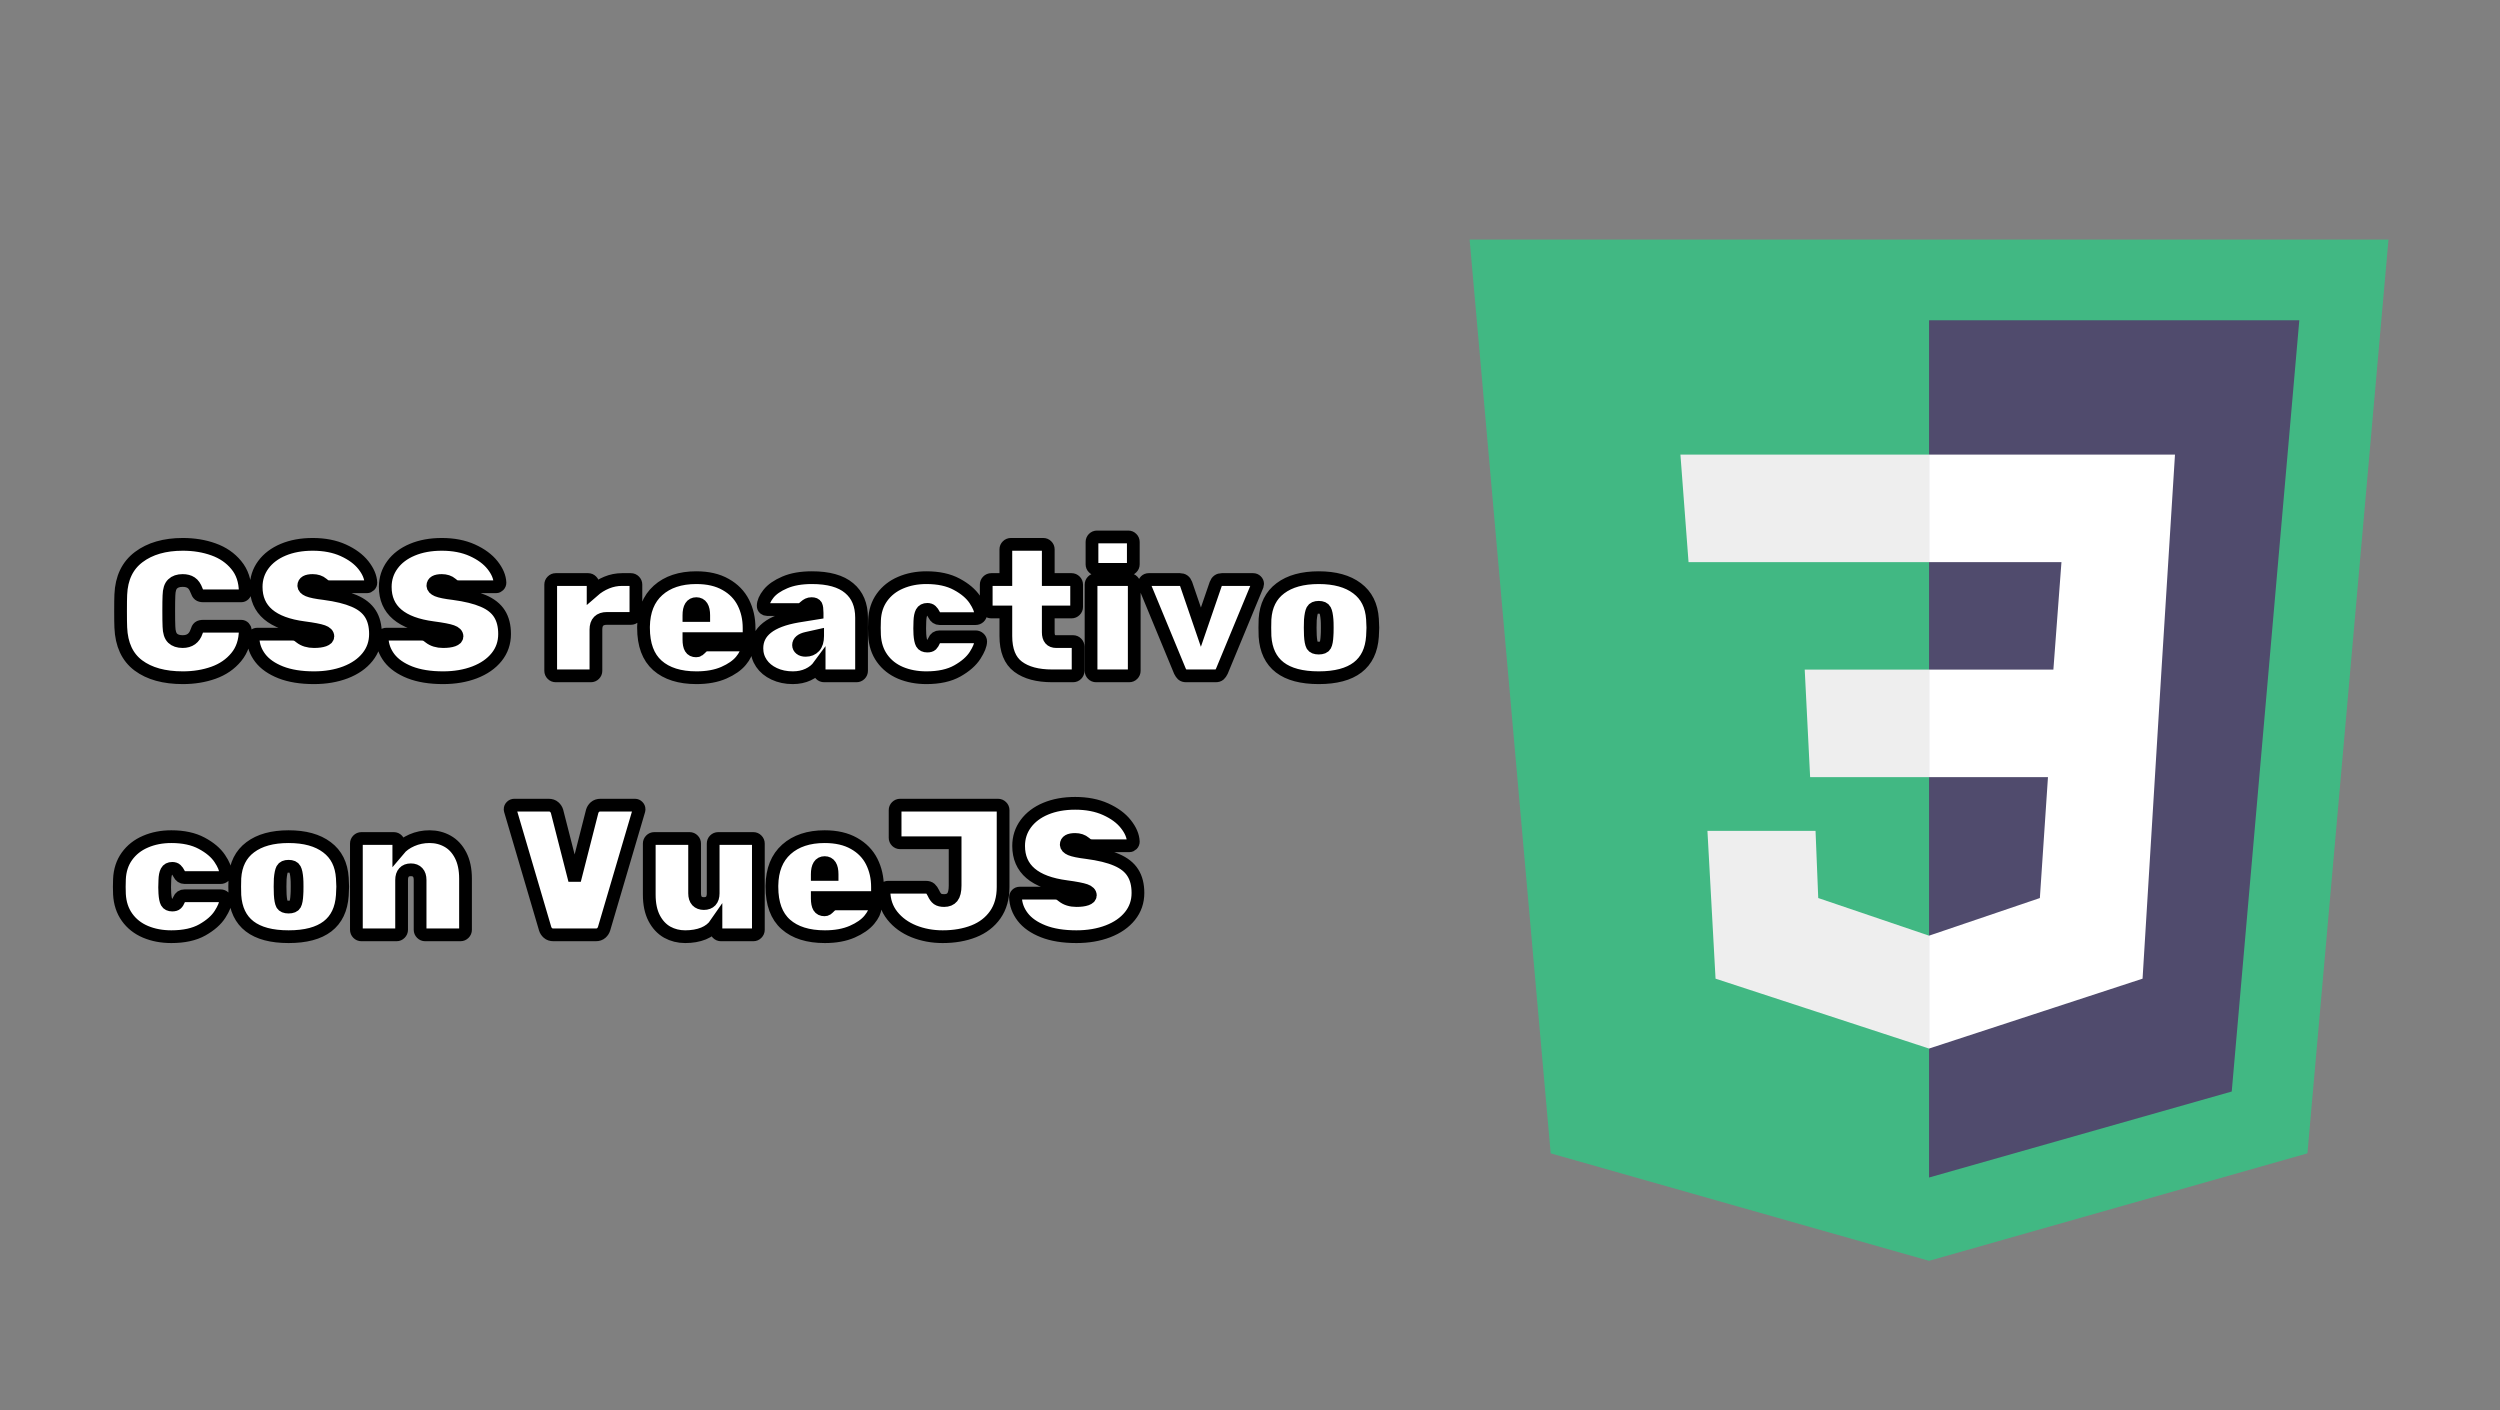 <svg xmlns="http://www.w3.org/2000/svg" xmlns:xlink="http://www.w3.org/1999/xlink" width="390" zoomAndPan="magnify" viewBox="0 0 292.5 165" height="220" preserveAspectRatio="xMidYMid meet" version="1.0"><rect x="0" y="0" width="292.5" height="165" fill="#808080" stroke="none"/><defs><g/><clipPath id="04bf94326c"><path d="M 171.934 28.035 L 279.465 28.035 L 279.465 147.516 L 171.934 147.516 Z M 171.934 28.035 " clip-rule="nonzero"/></clipPath></defs><g fill="#ffffff" fill-opacity="1"><g transform="translate(13.327, 79.084)"><g><path d="M 8.062 0.219 C 5.883 0.219 4.148 -0.258 2.859 -1.219 C 1.578 -2.188 0.891 -3.664 0.797 -5.656 C 0.785 -6.051 0.781 -6.688 0.781 -7.562 C 0.781 -8.457 0.785 -9.109 0.797 -9.516 C 0.891 -11.453 1.594 -12.914 2.906 -13.906 C 4.219 -14.895 5.938 -15.391 8.062 -15.391 C 9.363 -15.391 10.562 -15.195 11.656 -14.812 C 12.75 -14.426 13.641 -13.816 14.328 -12.984 C 15.016 -12.148 15.363 -11.102 15.375 -9.844 C 15.375 -9.719 15.328 -9.609 15.234 -9.516 C 15.141 -9.422 15.031 -9.375 14.906 -9.375 L 10.469 -9.375 C 10.238 -9.375 10.066 -9.414 9.953 -9.5 C 9.848 -9.582 9.754 -9.75 9.672 -10 C 9.516 -10.438 9.305 -10.738 9.047 -10.906 C 8.785 -11.082 8.453 -11.172 8.047 -11.172 C 7.535 -11.172 7.145 -11.035 6.875 -10.766 C 6.602 -10.492 6.457 -10.039 6.438 -9.406 C 6.426 -9.02 6.422 -8.422 6.422 -7.609 C 6.422 -6.797 6.426 -6.18 6.438 -5.766 C 6.457 -5.129 6.602 -4.676 6.875 -4.406 C 7.145 -4.145 7.535 -4.016 8.047 -4.016 C 8.867 -4.016 9.41 -4.406 9.672 -5.188 C 9.742 -5.426 9.832 -5.586 9.938 -5.672 C 10.051 -5.766 10.227 -5.812 10.469 -5.812 L 14.906 -5.812 C 15.031 -5.812 15.141 -5.766 15.234 -5.672 C 15.328 -5.578 15.375 -5.461 15.375 -5.328 C 15.363 -4.078 15.016 -3.035 14.328 -2.203 C 13.641 -1.367 12.75 -0.754 11.656 -0.359 C 10.562 0.023 9.363 0.219 8.062 0.219 Z M 8.062 0.219 "/></g></g></g><g fill="#ffffff" fill-opacity="1"><g transform="translate(29.219, 79.084)"><g><path d="M 7.531 0.219 C 6 0.219 4.695 0.008 3.625 -0.406 C 2.562 -0.832 1.766 -1.395 1.234 -2.094 C 0.703 -2.789 0.422 -3.562 0.391 -4.406 C 0.391 -4.531 0.438 -4.641 0.531 -4.734 C 0.625 -4.828 0.738 -4.875 0.875 -4.875 L 4.984 -4.875 C 5.191 -4.875 5.352 -4.848 5.469 -4.797 C 5.594 -4.754 5.742 -4.66 5.922 -4.516 C 6.336 -4.18 6.875 -4.016 7.531 -4.016 C 8.02 -4.016 8.41 -4.066 8.703 -4.172 C 9.004 -4.285 9.156 -4.438 9.156 -4.625 C 9.156 -4.883 8.957 -5.082 8.562 -5.219 C 8.176 -5.352 7.441 -5.492 6.359 -5.641 C 2.629 -6.129 0.766 -7.719 0.766 -10.406 C 0.766 -11.375 1.039 -12.238 1.594 -13 C 2.145 -13.758 2.922 -14.348 3.922 -14.766 C 4.922 -15.18 6.07 -15.391 7.375 -15.391 C 8.727 -15.391 9.914 -15.16 10.938 -14.703 C 11.969 -14.242 12.758 -13.66 13.312 -12.953 C 13.863 -12.254 14.156 -11.57 14.188 -10.906 C 14.188 -10.781 14.141 -10.672 14.047 -10.578 C 13.953 -10.484 13.848 -10.438 13.734 -10.438 L 9.391 -10.438 C 9.191 -10.438 9.031 -10.457 8.906 -10.5 C 8.789 -10.551 8.66 -10.645 8.516 -10.781 C 8.211 -11.039 7.832 -11.172 7.375 -11.172 C 6.676 -11.172 6.328 -10.969 6.328 -10.562 C 6.328 -10.344 6.5 -10.16 6.844 -10.016 C 7.188 -9.867 7.816 -9.738 8.734 -9.625 C 10.18 -9.438 11.344 -9.156 12.219 -8.781 C 13.094 -8.406 13.727 -7.898 14.125 -7.266 C 14.52 -6.641 14.719 -5.852 14.719 -4.906 C 14.719 -3.875 14.406 -2.973 13.781 -2.203 C 13.164 -1.43 12.312 -0.832 11.219 -0.406 C 10.125 0.008 8.895 0.219 7.531 0.219 Z M 7.531 0.219 "/></g></g></g><g fill="#ffffff" fill-opacity="1"><g transform="translate(44.331, 79.084)"><g><path d="M 7.531 0.219 C 6 0.219 4.695 0.008 3.625 -0.406 C 2.562 -0.832 1.766 -1.395 1.234 -2.094 C 0.703 -2.789 0.422 -3.562 0.391 -4.406 C 0.391 -4.531 0.438 -4.641 0.531 -4.734 C 0.625 -4.828 0.738 -4.875 0.875 -4.875 L 4.984 -4.875 C 5.191 -4.875 5.352 -4.848 5.469 -4.797 C 5.594 -4.754 5.742 -4.66 5.922 -4.516 C 6.336 -4.18 6.875 -4.016 7.531 -4.016 C 8.02 -4.016 8.41 -4.066 8.703 -4.172 C 9.004 -4.285 9.156 -4.438 9.156 -4.625 C 9.156 -4.883 8.957 -5.082 8.562 -5.219 C 8.176 -5.352 7.441 -5.492 6.359 -5.641 C 2.629 -6.129 0.766 -7.719 0.766 -10.406 C 0.766 -11.375 1.039 -12.238 1.594 -13 C 2.145 -13.758 2.922 -14.348 3.922 -14.766 C 4.922 -15.18 6.07 -15.391 7.375 -15.391 C 8.727 -15.391 9.914 -15.16 10.938 -14.703 C 11.969 -14.242 12.758 -13.66 13.312 -12.953 C 13.863 -12.254 14.156 -11.57 14.188 -10.906 C 14.188 -10.781 14.141 -10.672 14.047 -10.578 C 13.953 -10.484 13.848 -10.438 13.734 -10.438 L 9.391 -10.438 C 9.191 -10.438 9.031 -10.457 8.906 -10.5 C 8.789 -10.551 8.66 -10.645 8.516 -10.781 C 8.211 -11.039 7.832 -11.172 7.375 -11.172 C 6.676 -11.172 6.328 -10.969 6.328 -10.562 C 6.328 -10.344 6.5 -10.16 6.844 -10.016 C 7.188 -9.867 7.816 -9.738 8.734 -9.625 C 10.18 -9.438 11.344 -9.156 12.219 -8.781 C 13.094 -8.406 13.727 -7.898 14.125 -7.266 C 14.52 -6.641 14.719 -5.852 14.719 -4.906 C 14.719 -3.875 14.406 -2.973 13.781 -2.203 C 13.164 -1.43 12.312 -0.832 11.219 -0.406 C 10.125 0.008 8.895 0.219 7.531 0.219 Z M 7.531 0.219 "/></g></g></g><g fill="#ffffff" fill-opacity="1"><g transform="translate(59.442, 79.084)"><g/></g></g><g fill="#ffffff" fill-opacity="1"><g transform="translate(63.475, 79.084)"><g><path d="M 1.562 0 C 1.406 0 1.266 -0.055 1.141 -0.172 C 1.023 -0.285 0.969 -0.422 0.969 -0.578 L 0.969 -10.688 C 0.969 -10.852 1.023 -10.992 1.141 -11.109 C 1.266 -11.223 1.406 -11.281 1.562 -11.281 L 5.359 -11.281 C 5.516 -11.281 5.648 -11.223 5.766 -11.109 C 5.879 -10.992 5.938 -10.852 5.938 -10.688 L 5.938 -9.938 C 6.414 -10.352 6.941 -10.68 7.516 -10.922 C 8.098 -11.16 8.703 -11.281 9.328 -11.281 L 10.359 -11.281 C 10.523 -11.281 10.664 -11.223 10.781 -11.109 C 10.895 -10.992 10.953 -10.852 10.953 -10.688 L 10.953 -7.312 C 10.953 -7.145 10.895 -7.004 10.781 -6.891 C 10.664 -6.773 10.523 -6.719 10.359 -6.719 L 7.562 -6.719 C 6.695 -6.719 6.266 -6.285 6.266 -5.422 L 6.266 -0.578 C 6.266 -0.422 6.207 -0.285 6.094 -0.172 C 5.977 -0.055 5.844 0 5.688 0 Z M 1.562 0 "/></g></g></g><g fill="#ffffff" fill-opacity="1"><g transform="translate(74.705, 79.084)"><g><path d="M 6.812 0.219 C 4.844 0.219 3.316 -0.258 2.234 -1.219 C 1.148 -2.188 0.609 -3.648 0.609 -5.609 L 0.609 -5.766 C 0.641 -7.598 1.207 -9.008 2.312 -10 C 3.414 -11 4.906 -11.5 6.781 -11.5 C 8.145 -11.5 9.289 -11.234 10.219 -10.703 C 11.156 -10.172 11.848 -9.461 12.297 -8.578 C 12.742 -7.691 12.969 -6.695 12.969 -5.594 L 12.969 -4.938 C 12.969 -4.781 12.91 -4.645 12.797 -4.531 C 12.68 -4.414 12.547 -4.359 12.391 -4.359 L 5.922 -4.359 L 5.922 -4.25 C 5.922 -3.801 5.984 -3.469 6.109 -3.25 C 6.242 -3.031 6.461 -2.922 6.766 -2.922 C 6.879 -2.922 6.973 -2.945 7.047 -3 C 7.117 -3.051 7.234 -3.156 7.391 -3.312 C 7.523 -3.445 7.633 -3.531 7.719 -3.562 C 7.801 -3.602 7.93 -3.625 8.109 -3.625 L 12.203 -3.625 C 12.336 -3.625 12.453 -3.582 12.547 -3.5 C 12.641 -3.426 12.688 -3.32 12.688 -3.188 C 12.688 -2.781 12.461 -2.305 12.016 -1.766 C 11.566 -1.223 10.895 -0.754 10 -0.359 C 9.113 0.023 8.051 0.219 6.812 0.219 Z M 7.656 -7.062 L 7.656 -7.094 C 7.656 -8 7.363 -8.453 6.781 -8.453 C 6.207 -8.453 5.922 -8 5.922 -7.094 L 5.922 -7.062 Z M 7.656 -7.062 "/></g></g></g><g fill="#ffffff" fill-opacity="1"><g transform="translate(88.212, 79.084)"><g><path d="M 4.578 0.219 C 3.766 0.219 3.035 0.066 2.391 -0.234 C 1.754 -0.535 1.258 -0.945 0.906 -1.469 C 0.551 -1.988 0.375 -2.578 0.375 -3.234 C 0.375 -5.18 1.957 -6.43 5.125 -6.984 L 7.422 -7.359 L 7.422 -7.375 C 7.422 -7.789 7.383 -8.07 7.312 -8.219 C 7.238 -8.375 7.055 -8.453 6.766 -8.453 C 6.609 -8.453 6.473 -8.422 6.359 -8.359 C 6.242 -8.305 6.117 -8.223 5.984 -8.109 C 5.859 -7.992 5.75 -7.906 5.656 -7.844 C 5.562 -7.789 5.43 -7.766 5.266 -7.766 L 1.578 -7.766 C 1.453 -7.766 1.344 -7.801 1.25 -7.875 C 1.156 -7.957 1.109 -8.066 1.109 -8.203 C 1.109 -8.617 1.312 -9.086 1.719 -9.609 C 2.133 -10.129 2.77 -10.57 3.625 -10.938 C 4.488 -11.312 5.551 -11.5 6.812 -11.5 C 8.75 -11.5 10.203 -11.094 11.172 -10.281 C 12.141 -9.469 12.625 -8.312 12.625 -6.812 L 12.625 -0.578 C 12.625 -0.422 12.566 -0.285 12.453 -0.172 C 12.336 -0.055 12.195 0 12.031 0 L 8.234 0 C 8.078 0 7.941 -0.055 7.828 -0.172 C 7.711 -0.285 7.656 -0.422 7.656 -0.578 L 7.656 -1.188 C 7.332 -0.758 6.906 -0.414 6.375 -0.156 C 5.844 0.094 5.242 0.219 4.578 0.219 Z M 6.078 -3 C 6.504 -3 6.844 -3.133 7.094 -3.406 C 7.352 -3.676 7.484 -4.094 7.484 -4.656 L 7.484 -4.688 L 6.203 -4.406 C 5.566 -4.258 5.25 -3.988 5.25 -3.594 C 5.25 -3.426 5.32 -3.285 5.469 -3.172 C 5.613 -3.055 5.816 -3 6.078 -3 Z M 6.078 -3 "/></g></g></g><g fill="#ffffff" fill-opacity="1"><g transform="translate(101.698, 79.084)"><g><path d="M 6.719 0.219 C 5.602 0.219 4.594 0.023 3.688 -0.359 C 2.789 -0.742 2.07 -1.312 1.531 -2.062 C 1 -2.812 0.707 -3.707 0.656 -4.75 L 0.625 -5.609 L 0.656 -6.5 C 0.695 -7.539 0.988 -8.438 1.531 -9.188 C 2.07 -9.945 2.789 -10.52 3.688 -10.906 C 4.594 -11.301 5.602 -11.5 6.719 -11.5 C 8.133 -11.5 9.32 -11.238 10.281 -10.719 C 11.238 -10.207 11.941 -9.613 12.391 -8.938 C 12.848 -8.258 13.078 -7.695 13.078 -7.25 C 13.078 -7.102 13.02 -6.973 12.906 -6.859 C 12.789 -6.754 12.648 -6.703 12.484 -6.703 L 8.266 -6.703 C 7.984 -6.703 7.773 -6.848 7.641 -7.141 C 7.516 -7.367 7.398 -7.531 7.297 -7.625 C 7.191 -7.727 7.035 -7.781 6.828 -7.781 C 6.516 -7.781 6.297 -7.664 6.172 -7.438 C 6.047 -7.207 5.977 -6.859 5.969 -6.391 L 5.938 -5.547 L 5.969 -4.859 C 5.988 -4.367 6.055 -4.016 6.172 -3.797 C 6.297 -3.586 6.516 -3.484 6.828 -3.484 C 7.055 -3.484 7.223 -3.531 7.328 -3.625 C 7.43 -3.727 7.535 -3.898 7.641 -4.141 C 7.754 -4.43 7.961 -4.578 8.266 -4.578 L 12.484 -4.578 C 12.648 -4.578 12.789 -4.52 12.906 -4.406 C 13.02 -4.301 13.078 -4.176 13.078 -4.031 C 13.078 -3.625 12.859 -3.082 12.422 -2.406 C 11.992 -1.727 11.305 -1.117 10.359 -0.578 C 9.41 -0.047 8.195 0.219 6.719 0.219 Z M 6.719 0.219 "/></g></g></g><g fill="#ffffff" fill-opacity="1"><g transform="translate(115.183, 79.084)"><g><path d="M 7.953 0 C 6.254 0 4.926 -0.352 3.969 -1.062 C 3.008 -1.781 2.531 -2.977 2.531 -4.656 L 2.531 -7.484 L 0.828 -7.484 C 0.66 -7.484 0.52 -7.539 0.406 -7.656 C 0.289 -7.77 0.234 -7.906 0.234 -8.062 L 0.234 -10.688 C 0.234 -10.852 0.289 -10.992 0.406 -11.109 C 0.52 -11.223 0.66 -11.281 0.828 -11.281 L 2.531 -11.281 L 2.531 -14.812 C 2.531 -14.969 2.586 -15.102 2.703 -15.219 C 2.828 -15.332 2.969 -15.391 3.125 -15.391 L 6.922 -15.391 C 7.078 -15.391 7.211 -15.332 7.328 -15.219 C 7.441 -15.102 7.5 -14.969 7.5 -14.812 L 7.5 -11.281 L 10.234 -11.281 C 10.391 -11.281 10.523 -11.223 10.641 -11.109 C 10.766 -10.992 10.828 -10.852 10.828 -10.688 L 10.828 -8.062 C 10.828 -7.906 10.766 -7.77 10.641 -7.656 C 10.523 -7.539 10.391 -7.484 10.234 -7.484 L 7.5 -7.484 L 7.5 -5.094 C 7.5 -4.375 7.812 -4.016 8.438 -4.016 L 10.406 -4.016 C 10.57 -4.016 10.711 -3.957 10.828 -3.844 C 10.941 -3.727 11 -3.586 11 -3.422 L 11 -0.578 C 11 -0.422 10.941 -0.285 10.828 -0.172 C 10.711 -0.055 10.57 0 10.406 0 Z M 7.953 0 "/></g></g></g><g fill="#ffffff" fill-opacity="1"><g transform="translate(126.717, 79.084)"><g><path d="M 1.672 -12.469 C 1.516 -12.469 1.375 -12.523 1.25 -12.641 C 1.133 -12.754 1.078 -12.895 1.078 -13.062 L 1.078 -15.688 C 1.078 -15.844 1.133 -15.977 1.25 -16.094 C 1.375 -16.207 1.516 -16.266 1.672 -16.266 L 5.328 -16.266 C 5.492 -16.266 5.633 -16.207 5.75 -16.094 C 5.863 -15.977 5.922 -15.844 5.922 -15.688 L 5.922 -13.062 C 5.922 -12.895 5.863 -12.754 5.75 -12.641 C 5.633 -12.523 5.492 -12.469 5.328 -12.469 Z M 1.562 0 C 1.406 0 1.266 -0.055 1.141 -0.172 C 1.023 -0.285 0.969 -0.422 0.969 -0.578 L 0.969 -10.688 C 0.969 -10.852 1.023 -10.992 1.141 -11.109 C 1.266 -11.223 1.406 -11.281 1.562 -11.281 L 5.438 -11.281 C 5.602 -11.281 5.742 -11.223 5.859 -11.109 C 5.973 -10.992 6.031 -10.852 6.031 -10.688 L 6.031 -0.578 C 6.031 -0.422 5.973 -0.285 5.859 -0.172 C 5.742 -0.055 5.602 0 5.438 0 Z M 1.562 0 "/></g></g></g><g fill="#ffffff" fill-opacity="1"><g transform="translate(133.72, 79.084)"><g><path d="M 5.094 0 C 4.906 0 4.758 -0.047 4.656 -0.141 C 4.562 -0.234 4.469 -0.367 4.375 -0.547 L 0.219 -10.609 C 0.195 -10.648 0.188 -10.695 0.188 -10.75 C 0.188 -10.895 0.238 -11.02 0.344 -11.125 C 0.445 -11.227 0.57 -11.281 0.719 -11.281 L 4.375 -11.281 C 4.727 -11.281 4.969 -11.102 5.094 -10.75 L 6.828 -5.703 L 8.562 -10.75 C 8.695 -11.102 8.938 -11.281 9.281 -11.281 L 12.953 -11.281 C 13.098 -11.281 13.219 -11.227 13.312 -11.125 C 13.414 -11.02 13.469 -10.895 13.469 -10.75 C 13.469 -10.695 13.461 -10.648 13.453 -10.609 L 9.281 -0.547 C 9.195 -0.367 9.102 -0.234 9 -0.141 C 8.895 -0.047 8.75 0 8.562 0 Z M 5.094 0 "/></g></g></g><g fill="#ffffff" fill-opacity="1"><g transform="translate(147.379, 79.084)"><g><path d="M 6.969 0.219 C 2.988 0.219 0.891 -1.395 0.672 -4.625 C 0.66 -4.832 0.656 -5.172 0.656 -5.641 C 0.656 -6.098 0.66 -6.438 0.672 -6.656 C 0.773 -8.227 1.375 -9.426 2.469 -10.25 C 3.57 -11.082 5.07 -11.5 6.969 -11.5 C 8.852 -11.5 10.344 -11.082 11.438 -10.25 C 12.539 -9.426 13.145 -8.227 13.25 -6.656 C 13.281 -6.219 13.297 -5.879 13.297 -5.641 C 13.297 -5.391 13.281 -5.051 13.25 -4.625 C 13.031 -1.395 10.938 0.219 6.969 0.219 Z M 6.969 -3.25 C 7.352 -3.25 7.602 -3.352 7.719 -3.562 C 7.832 -3.77 7.906 -4.16 7.938 -4.734 C 7.945 -4.867 7.953 -5.172 7.953 -5.641 C 7.953 -6.098 7.945 -6.398 7.938 -6.547 C 7.895 -7.098 7.816 -7.484 7.703 -7.703 C 7.586 -7.922 7.344 -8.031 6.969 -8.031 C 6.582 -8.031 6.332 -7.922 6.219 -7.703 C 6.102 -7.484 6.023 -7.098 5.984 -6.547 L 5.969 -5.641 L 5.984 -4.734 C 6.016 -4.16 6.086 -3.77 6.203 -3.562 C 6.316 -3.352 6.57 -3.25 6.969 -3.25 Z M 6.969 -3.25 "/></g></g></g><path stroke-linecap="butt" transform="matrix(0.739, 0, 0, 0.739, 13.327, 57.646)" fill="none" stroke-linejoin="miter" d="M 10.913 29.293 C 7.959 29.293 5.607 28.643 3.869 27.344 C 2.131 26.044 1.2 24.041 1.09 21.346 C 1.063 20.818 1.053 19.951 1.053 18.762 C 1.053 17.552 1.063 16.675 1.09 16.125 C 1.2 13.504 2.152 11.528 3.932 10.191 C 5.713 8.849 8.038 8.178 10.913 8.178 C 12.667 8.178 14.284 8.442 15.758 8.971 C 17.243 9.499 18.443 10.323 19.367 11.449 C 20.303 12.569 20.773 13.98 20.794 15.682 C 20.794 15.856 20.731 16.009 20.604 16.141 C 20.477 16.268 20.329 16.331 20.149 16.331 L 14.162 16.331 C 13.856 16.331 13.623 16.273 13.475 16.152 C 13.328 16.036 13.195 15.808 13.084 15.481 C 12.868 14.894 12.582 14.482 12.228 14.25 C 11.88 14.017 11.431 13.901 10.886 13.901 C 10.199 13.901 9.666 14.08 9.296 14.445 C 8.926 14.799 8.736 15.407 8.715 16.268 C 8.688 16.796 8.678 17.61 8.678 18.704 C 8.678 19.803 8.688 20.633 8.715 21.193 C 8.736 22.059 8.926 22.672 9.296 23.037 C 9.666 23.391 10.199 23.571 10.886 23.571 C 11.996 23.571 12.73 23.042 13.084 21.991 C 13.18 21.658 13.301 21.431 13.449 21.314 C 13.597 21.198 13.835 21.14 14.162 21.14 L 20.149 21.14 C 20.329 21.14 20.477 21.203 20.604 21.33 C 20.731 21.462 20.794 21.61 20.794 21.785 C 20.773 23.486 20.303 24.902 19.367 26.028 C 18.443 27.148 17.243 27.978 15.758 28.506 C 14.284 29.029 12.667 29.293 10.913 29.293 Z M 31.674 29.293 C 29.603 29.293 27.848 29.008 26.411 28.443 C 24.974 27.872 23.89 27.116 23.167 26.17 C 22.443 25.219 22.067 24.178 22.025 23.048 C 22.025 22.873 22.089 22.72 22.215 22.593 C 22.342 22.461 22.495 22.398 22.67 22.398 L 28.245 22.398 C 28.514 22.398 28.736 22.435 28.9 22.503 C 29.069 22.572 29.27 22.704 29.502 22.9 C 30.073 23.349 30.797 23.571 31.674 23.571 C 32.34 23.571 32.873 23.502 33.275 23.359 C 33.677 23.211 33.877 23.011 33.877 22.757 C 33.877 22.403 33.613 22.133 33.085 21.948 C 32.551 21.758 31.558 21.568 30.089 21.373 C 25.042 20.712 22.522 18.561 22.522 14.921 C 22.522 13.61 22.897 12.442 23.653 11.412 C 24.408 10.387 25.46 9.594 26.802 9.029 C 28.155 8.463 29.708 8.178 31.473 8.178 C 33.312 8.178 34.924 8.49 36.308 9.113 C 37.693 9.742 38.76 10.53 39.505 11.475 C 40.25 12.421 40.641 13.346 40.683 14.25 C 40.683 14.424 40.615 14.577 40.488 14.709 C 40.361 14.831 40.224 14.894 40.065 14.894 L 34.2 14.894 C 33.925 14.894 33.708 14.862 33.55 14.794 C 33.397 14.72 33.222 14.598 33.027 14.419 C 32.615 14.07 32.097 13.901 31.473 13.901 C 30.533 13.901 30.062 14.17 30.062 14.715 C 30.062 15.01 30.29 15.259 30.749 15.454 C 31.214 15.65 32.07 15.824 33.317 15.972 C 35.272 16.231 36.842 16.617 38.025 17.129 C 39.209 17.631 40.065 18.313 40.604 19.164 C 41.143 20.009 41.413 21.082 41.413 22.371 C 41.413 23.761 40.99 24.976 40.15 26.023 C 39.31 27.069 38.152 27.872 36.673 28.443 C 35.193 29.008 33.529 29.293 31.674 29.293 Z M 52.113 29.293 C 50.042 29.293 48.287 29.008 46.85 28.443 C 45.413 27.872 44.335 27.116 43.605 26.17 C 42.887 25.219 42.506 24.178 42.469 23.048 C 42.469 22.873 42.533 22.72 42.654 22.593 C 42.786 22.461 42.934 22.398 43.114 22.398 L 48.684 22.398 C 48.958 22.398 49.175 22.435 49.344 22.503 C 49.508 22.572 49.709 22.704 49.946 22.9 C 50.512 23.349 51.236 23.571 52.113 23.571 C 52.784 23.571 53.318 23.502 53.719 23.359 C 54.121 23.211 54.322 23.011 54.322 22.757 C 54.322 22.403 54.057 22.133 53.524 21.948 C 52.995 21.758 51.997 21.568 50.533 21.373 C 45.487 20.712 42.961 18.561 42.961 14.921 C 42.961 13.61 43.341 12.442 44.097 11.412 C 44.847 10.387 45.899 9.594 47.246 9.029 C 48.594 8.463 50.153 8.178 51.912 8.178 C 53.751 8.178 55.363 8.49 56.747 9.113 C 58.137 9.742 59.204 10.53 59.949 11.475 C 60.694 12.421 61.085 13.346 61.122 14.25 C 61.122 14.424 61.059 14.577 60.927 14.709 C 60.805 14.831 60.663 14.894 60.509 14.894 L 54.644 14.894 C 54.364 14.894 54.147 14.862 53.989 14.794 C 53.836 14.72 53.661 14.598 53.466 14.419 C 53.059 14.07 52.541 13.901 51.912 13.901 C 50.972 13.901 50.501 14.17 50.501 14.715 C 50.501 15.01 50.734 15.259 51.188 15.454 C 51.653 15.65 52.509 15.824 53.762 15.972 C 55.711 16.231 57.281 16.617 58.464 17.129 C 59.648 17.631 60.509 18.313 61.043 19.164 C 61.582 20.009 61.852 21.082 61.852 22.371 C 61.852 23.761 61.434 24.976 60.594 26.023 C 59.754 27.069 58.591 27.872 57.112 28.443 C 55.637 29.008 53.973 29.293 52.113 29.293 Z M 69.947 28.997 C 69.735 28.997 69.545 28.924 69.392 28.765 C 69.233 28.606 69.154 28.422 69.154 28.205 L 69.154 14.54 C 69.154 14.329 69.233 14.144 69.392 13.985 C 69.545 13.827 69.735 13.748 69.947 13.748 L 75.083 13.748 C 75.3 13.748 75.479 13.827 75.633 13.985 C 75.791 14.144 75.87 14.329 75.87 14.54 L 75.87 15.565 C 76.515 15 77.228 14.556 78.01 14.234 C 78.792 13.911 79.606 13.748 80.446 13.748 L 81.857 13.748 C 82.074 13.748 82.253 13.827 82.407 13.985 C 82.565 14.144 82.645 14.329 82.645 14.54 L 82.645 19.116 C 82.645 19.333 82.565 19.518 82.407 19.676 C 82.253 19.83 82.074 19.904 81.857 19.904 L 78.074 19.904 C 76.901 19.904 76.314 20.495 76.314 21.668 L 76.314 28.205 C 76.314 28.422 76.235 28.606 76.076 28.765 C 75.918 28.924 75.733 28.997 75.522 28.997 Z M 92.235 29.293 C 89.577 29.293 87.516 28.643 86.047 27.344 C 84.584 26.044 83.849 24.062 83.849 21.404 L 83.849 21.193 C 83.892 18.715 84.658 16.802 86.148 15.465 C 87.649 14.123 89.667 13.452 92.209 13.452 C 94.048 13.452 95.596 13.811 96.853 14.53 C 98.116 15.238 99.046 16.199 99.654 17.399 C 100.262 18.604 100.563 19.946 100.563 21.431 L 100.563 22.313 C 100.563 22.524 100.484 22.715 100.33 22.868 C 100.177 23.026 99.992 23.106 99.776 23.106 L 91.036 23.106 L 91.036 23.248 C 91.036 23.856 91.12 24.305 91.3 24.601 C 91.474 24.897 91.77 25.04 92.177 25.04 C 92.336 25.04 92.462 25.008 92.558 24.939 C 92.658 24.871 92.816 24.723 93.033 24.511 C 93.207 24.332 93.355 24.221 93.466 24.173 C 93.588 24.126 93.762 24.104 94 24.104 L 99.538 24.104 C 99.717 24.104 99.865 24.157 99.992 24.268 C 100.119 24.374 100.182 24.511 100.182 24.691 C 100.182 25.24 99.881 25.88 99.274 26.614 C 98.671 27.344 97.762 27.978 96.563 28.506 C 95.358 29.029 93.916 29.293 92.235 29.293 Z M 93.382 19.439 L 93.382 19.412 C 93.382 18.181 92.991 17.563 92.209 17.563 C 91.427 17.563 91.036 18.181 91.036 19.412 L 91.036 19.439 Z M 107.485 29.293 C 106.391 29.293 105.408 29.087 104.537 28.675 C 103.665 28.268 102.994 27.713 102.518 27.011 C 102.037 26.303 101.799 25.51 101.799 24.633 C 101.799 21.991 103.939 20.3 108.225 19.555 L 111.332 19.053 L 111.332 19.026 C 111.332 18.461 111.279 18.075 111.179 17.874 C 111.084 17.668 110.841 17.563 110.45 17.563 C 110.238 17.563 110.048 17.605 109.895 17.679 C 109.736 17.753 109.567 17.874 109.393 18.028 C 109.218 18.186 109.07 18.308 108.938 18.387 C 108.811 18.466 108.637 18.503 108.426 18.503 L 103.443 18.503 C 103.263 18.503 103.11 18.45 102.983 18.345 C 102.856 18.234 102.798 18.091 102.798 17.917 C 102.798 17.346 103.073 16.712 103.628 16.009 C 104.183 15.306 105.049 14.704 106.212 14.207 C 107.374 13.705 108.806 13.452 110.508 13.452 C 113.129 13.452 115.094 14.001 116.399 15.1 C 117.715 16.194 118.37 17.758 118.37 19.793 L 118.37 28.205 C 118.37 28.422 118.291 28.606 118.133 28.765 C 117.974 28.924 117.789 28.997 117.578 28.997 L 112.442 28.997 C 112.225 28.997 112.04 28.924 111.882 28.765 C 111.728 28.606 111.654 28.422 111.654 28.205 L 111.654 27.391 C 111.226 27.978 110.645 28.443 109.921 28.786 C 109.202 29.124 108.389 29.293 107.485 29.293 Z M 109.514 24.955 C 110.101 24.955 110.56 24.77 110.904 24.395 C 111.247 24.025 111.417 23.454 111.417 22.694 L 111.417 22.662 L 109.683 23.048 C 108.827 23.243 108.394 23.602 108.394 24.131 C 108.394 24.363 108.494 24.559 108.69 24.717 C 108.885 24.876 109.16 24.955 109.514 24.955 Z M 128.637 29.293 C 127.126 29.293 125.763 29.034 124.537 28.522 C 123.316 27.999 122.344 27.233 121.62 26.213 C 120.896 25.198 120.5 23.983 120.421 22.577 L 120.394 21.404 L 120.421 20.199 C 120.479 18.794 120.875 17.579 121.604 16.564 C 122.339 15.544 123.316 14.773 124.537 14.25 C 125.763 13.721 127.126 13.452 128.637 13.452 C 130.55 13.452 132.151 13.8 133.441 14.498 C 134.735 15.19 135.686 15.999 136.305 16.918 C 136.918 17.837 137.229 18.598 137.229 19.206 C 137.229 19.402 137.15 19.571 136.992 19.719 C 136.833 19.861 136.648 19.935 136.431 19.935 L 130.719 19.935 C 130.344 19.935 130.064 19.74 129.869 19.349 C 129.71 19.037 129.557 18.815 129.409 18.683 C 129.266 18.546 129.055 18.472 128.78 18.472 C 128.347 18.472 128.051 18.63 127.882 18.947 C 127.718 19.259 127.623 19.724 127.602 20.347 L 127.575 21.489 L 127.602 22.424 C 127.649 23.095 127.744 23.571 127.898 23.856 C 128.056 24.141 128.347 24.279 128.78 24.279 C 129.092 24.279 129.319 24.215 129.451 24.089 C 129.589 23.956 129.726 23.729 129.869 23.402 C 130.027 23.011 130.307 22.815 130.719 22.815 L 136.431 22.815 C 136.648 22.815 136.833 22.889 136.992 23.037 C 137.15 23.18 137.229 23.349 137.229 23.544 C 137.229 24.094 136.933 24.828 136.347 25.748 C 135.76 26.667 134.825 27.486 133.546 28.21 C 132.268 28.934 130.63 29.293 128.637 29.293 Z M 148.548 28.997 C 146.239 28.997 144.442 28.517 143.148 27.544 C 141.858 26.577 141.214 24.96 141.214 22.694 L 141.214 18.884 L 138.899 18.884 C 138.688 18.884 138.498 18.804 138.344 18.646 C 138.186 18.487 138.107 18.302 138.107 18.086 L 138.107 14.54 C 138.107 14.329 138.186 14.144 138.344 13.985 C 138.498 13.827 138.688 13.748 138.899 13.748 L 141.214 13.748 L 141.214 8.965 C 141.214 8.749 141.293 8.564 141.451 8.411 C 141.605 8.257 141.795 8.178 142.006 8.178 L 147.142 8.178 C 147.359 8.178 147.539 8.257 147.692 8.411 C 147.85 8.564 147.93 8.749 147.93 8.965 L 147.93 13.748 L 151.623 13.748 C 151.84 13.748 152.025 13.827 152.183 13.985 C 152.342 14.144 152.421 14.329 152.421 14.54 L 152.421 18.086 C 152.421 18.302 152.342 18.487 152.183 18.646 C 152.025 18.804 151.84 18.884 151.623 18.884 L 147.93 18.884 L 147.93 22.102 C 147.93 23.085 148.352 23.571 149.193 23.571 L 151.861 23.571 C 152.078 23.571 152.263 23.65 152.421 23.808 C 152.58 23.967 152.654 24.152 152.654 24.369 L 152.654 28.205 C 152.654 28.422 152.58 28.606 152.421 28.765 C 152.263 28.924 152.078 28.997 151.861 28.997 Z M 155.639 12.136 C 155.428 12.136 155.243 12.057 155.084 11.898 C 154.931 11.745 154.852 11.555 154.852 11.343 L 154.852 7.798 C 154.852 7.581 154.931 7.396 155.084 7.238 C 155.243 7.079 155.428 7.005 155.639 7.005 L 160.606 7.005 C 160.818 7.005 161.003 7.079 161.156 7.238 C 161.314 7.396 161.394 7.581 161.394 7.798 L 161.394 11.343 C 161.394 11.555 161.314 11.745 161.156 11.898 C 161.003 12.057 160.818 12.136 160.606 12.136 Z M 155.497 28.997 C 155.285 28.997 155.095 28.924 154.942 28.765 C 154.783 28.606 154.704 28.422 154.704 28.205 L 154.704 14.54 C 154.704 14.329 154.783 14.144 154.942 13.985 C 155.095 13.827 155.285 13.748 155.497 13.748 L 160.749 13.748 C 160.96 13.748 161.151 13.827 161.304 13.985 C 161.462 14.144 161.542 14.329 161.542 14.54 L 161.542 28.205 C 161.542 28.422 161.462 28.606 161.304 28.765 C 161.151 28.924 160.96 28.997 160.749 28.997 Z M 169.753 28.997 C 169.499 28.997 169.299 28.939 169.161 28.813 C 169.029 28.686 168.902 28.506 168.781 28.268 L 163.153 14.656 C 163.132 14.598 163.122 14.53 163.122 14.45 C 163.122 14.255 163.19 14.091 163.322 13.954 C 163.465 13.816 163.629 13.748 163.824 13.748 L 168.781 13.748 C 169.251 13.748 169.579 13.98 169.753 14.45 L 172.094 21.288 L 174.445 14.45 C 174.62 13.98 174.942 13.748 175.412 13.748 L 180.369 13.748 C 180.564 13.748 180.728 13.816 180.866 13.954 C 181.008 14.091 181.077 14.255 181.077 14.45 C 181.077 14.53 181.066 14.598 181.045 14.656 L 175.412 28.268 C 175.296 28.506 175.169 28.686 175.032 28.813 C 174.895 28.939 174.699 28.997 174.445 28.997 Z M 190.752 29.293 C 185.373 29.293 182.535 27.116 182.245 22.757 C 182.224 22.461 182.218 22.001 182.218 21.373 C 182.218 20.749 182.224 20.289 182.245 19.999 C 182.382 17.864 183.196 16.242 184.681 15.132 C 186.166 14.012 188.189 13.452 190.752 13.452 C 193.31 13.452 195.333 14.012 196.818 15.132 C 198.308 16.242 199.122 17.864 199.26 19.999 C 199.297 20.58 199.318 21.04 199.318 21.373 C 199.318 21.711 199.297 22.17 199.26 22.757 C 198.964 27.116 196.126 29.293 190.752 29.293 Z M 190.752 24.601 C 191.275 24.601 191.619 24.464 191.777 24.178 C 191.936 23.893 192.031 23.37 192.068 22.604 C 192.089 22.408 192.1 22.001 192.1 21.373 C 192.1 20.749 192.089 20.337 192.068 20.141 C 192.01 19.396 191.904 18.878 191.746 18.588 C 191.592 18.292 191.259 18.144 190.752 18.144 C 190.24 18.144 189.907 18.292 189.748 18.588 C 189.595 18.878 189.489 19.396 189.426 20.141 L 189.399 21.373 L 189.426 22.604 C 189.468 23.37 189.569 23.893 189.722 24.178 C 189.88 24.464 190.224 24.601 190.752 24.601 Z M 190.752 24.601 " stroke="#000000" stroke-width="2.017" stroke-opacity="1" stroke-miterlimit="4"/><g fill="#ffffff" fill-opacity="1"><g transform="translate(161.292, 79.084)"><g/></g></g><g fill="#ffffff" fill-opacity="1"><g transform="translate(13.327, 109.393)"><g><path d="M 6.719 0.219 C 5.602 0.219 4.594 0.023 3.688 -0.359 C 2.789 -0.742 2.07 -1.312 1.531 -2.062 C 1 -2.812 0.707 -3.707 0.656 -4.75 L 0.625 -5.609 L 0.656 -6.5 C 0.695 -7.539 0.988 -8.438 1.531 -9.188 C 2.07 -9.945 2.789 -10.52 3.688 -10.906 C 4.594 -11.301 5.602 -11.5 6.719 -11.5 C 8.133 -11.5 9.32 -11.238 10.281 -10.719 C 11.238 -10.207 11.941 -9.613 12.391 -8.938 C 12.848 -8.258 13.078 -7.695 13.078 -7.25 C 13.078 -7.102 13.02 -6.973 12.906 -6.859 C 12.789 -6.754 12.648 -6.703 12.484 -6.703 L 8.266 -6.703 C 7.984 -6.703 7.773 -6.848 7.641 -7.141 C 7.516 -7.367 7.398 -7.531 7.297 -7.625 C 7.191 -7.727 7.035 -7.781 6.828 -7.781 C 6.516 -7.781 6.297 -7.664 6.172 -7.438 C 6.047 -7.207 5.977 -6.859 5.969 -6.391 L 5.938 -5.547 L 5.969 -4.859 C 5.988 -4.367 6.055 -4.016 6.172 -3.797 C 6.297 -3.586 6.516 -3.484 6.828 -3.484 C 7.055 -3.484 7.223 -3.531 7.328 -3.625 C 7.43 -3.727 7.535 -3.898 7.641 -4.141 C 7.754 -4.43 7.961 -4.578 8.266 -4.578 L 12.484 -4.578 C 12.648 -4.578 12.789 -4.52 12.906 -4.406 C 13.02 -4.301 13.078 -4.176 13.078 -4.031 C 13.078 -3.625 12.859 -3.082 12.422 -2.406 C 11.992 -1.727 11.305 -1.117 10.359 -0.578 C 9.41 -0.047 8.195 0.219 6.719 0.219 Z M 6.719 0.219 "/></g></g></g><g fill="#ffffff" fill-opacity="1"><g transform="translate(26.813, 109.393)"><g><path d="M 6.969 0.219 C 2.988 0.219 0.891 -1.395 0.672 -4.625 C 0.66 -4.832 0.656 -5.172 0.656 -5.641 C 0.656 -6.098 0.66 -6.438 0.672 -6.656 C 0.773 -8.227 1.375 -9.426 2.469 -10.25 C 3.57 -11.082 5.07 -11.5 6.969 -11.5 C 8.852 -11.5 10.344 -11.082 11.438 -10.25 C 12.539 -9.426 13.145 -8.227 13.25 -6.656 C 13.281 -6.219 13.297 -5.879 13.297 -5.641 C 13.297 -5.391 13.281 -5.051 13.25 -4.625 C 13.031 -1.395 10.938 0.219 6.969 0.219 Z M 6.969 -3.25 C 7.352 -3.25 7.602 -3.352 7.719 -3.562 C 7.832 -3.77 7.906 -4.16 7.938 -4.734 C 7.945 -4.867 7.953 -5.172 7.953 -5.641 C 7.953 -6.098 7.945 -6.398 7.938 -6.547 C 7.895 -7.098 7.816 -7.484 7.703 -7.703 C 7.586 -7.922 7.344 -8.031 6.969 -8.031 C 6.582 -8.031 6.332 -7.922 6.219 -7.703 C 6.102 -7.484 6.023 -7.098 5.984 -6.547 L 5.969 -5.641 L 5.984 -4.734 C 6.016 -4.16 6.086 -3.77 6.203 -3.562 C 6.316 -3.352 6.57 -3.25 6.969 -3.25 Z M 6.969 -3.25 "/></g></g></g><g fill="#ffffff" fill-opacity="1"><g transform="translate(40.732, 109.393)"><g><path d="M 1.562 0 C 1.406 0 1.266 -0.055 1.141 -0.172 C 1.023 -0.285 0.969 -0.422 0.969 -0.578 L 0.969 -10.688 C 0.969 -10.852 1.023 -10.992 1.141 -11.109 C 1.266 -11.223 1.406 -11.281 1.562 -11.281 L 5.359 -11.281 C 5.516 -11.281 5.648 -11.223 5.766 -11.109 C 5.879 -10.992 5.938 -10.852 5.938 -10.688 L 5.938 -9.969 C 6.312 -10.426 6.82 -10.797 7.469 -11.078 C 8.113 -11.359 8.805 -11.5 9.547 -11.5 C 10.305 -11.5 11.004 -11.32 11.641 -10.969 C 12.273 -10.613 12.785 -10.066 13.172 -9.328 C 13.555 -8.586 13.75 -7.672 13.75 -6.578 L 13.75 -0.578 C 13.75 -0.422 13.691 -0.285 13.578 -0.172 C 13.461 -0.055 13.328 0 13.172 0 L 9.016 0 C 8.859 0 8.723 -0.055 8.609 -0.172 C 8.492 -0.285 8.438 -0.422 8.438 -0.578 L 8.438 -6.422 C 8.438 -6.805 8.344 -7.098 8.156 -7.297 C 7.969 -7.504 7.703 -7.609 7.359 -7.609 C 7.004 -7.609 6.734 -7.504 6.547 -7.297 C 6.359 -7.098 6.266 -6.805 6.266 -6.422 L 6.266 -0.578 C 6.266 -0.422 6.207 -0.285 6.094 -0.172 C 5.977 -0.055 5.844 0 5.688 0 Z M 1.562 0 "/></g></g></g><g fill="#ffffff" fill-opacity="1"><g transform="translate(55.344, 109.393)"><g/></g></g><g fill="#ffffff" fill-opacity="1"><g transform="translate(59.377, 109.393)"><g><path d="M 5.406 0 C 5.125 0 4.906 -0.07 4.75 -0.219 C 4.594 -0.363 4.484 -0.531 4.422 -0.719 L 0.344 -14.547 L 0.328 -14.703 C 0.328 -14.836 0.375 -14.953 0.469 -15.047 C 0.562 -15.141 0.672 -15.188 0.797 -15.188 L 4.844 -15.188 C 5.113 -15.188 5.328 -15.113 5.484 -14.969 C 5.641 -14.82 5.75 -14.656 5.812 -14.469 L 7.875 -6.391 L 9.938 -14.469 C 9.988 -14.656 10.094 -14.82 10.25 -14.969 C 10.414 -15.113 10.633 -15.188 10.906 -15.188 L 14.938 -15.188 C 15.07 -15.188 15.188 -15.141 15.281 -15.047 C 15.375 -14.953 15.422 -14.836 15.422 -14.703 L 15.391 -14.547 L 11.328 -0.719 C 11.266 -0.531 11.148 -0.363 10.984 -0.219 C 10.828 -0.07 10.613 0 10.344 0 Z M 5.406 0 "/></g></g></g><g fill="#ffffff" fill-opacity="1"><g transform="translate(75.117, 109.393)"><g><path d="M 5.078 0.219 C 4.305 0.219 3.602 0.039 2.969 -0.312 C 2.332 -0.664 1.82 -1.211 1.438 -1.953 C 1.062 -2.691 0.875 -3.609 0.875 -4.703 L 0.875 -10.688 C 0.875 -10.852 0.93 -10.992 1.047 -11.109 C 1.16 -11.223 1.297 -11.281 1.453 -11.281 L 5.594 -11.281 C 5.75 -11.281 5.883 -11.223 6 -11.109 C 6.125 -10.992 6.188 -10.852 6.188 -10.688 L 6.188 -4.859 C 6.188 -4.461 6.281 -4.164 6.469 -3.969 C 6.656 -3.77 6.922 -3.672 7.266 -3.672 C 7.609 -3.672 7.875 -3.77 8.062 -3.969 C 8.25 -4.164 8.344 -4.461 8.344 -4.859 L 8.344 -10.688 C 8.344 -10.852 8.398 -10.992 8.516 -11.109 C 8.641 -11.223 8.781 -11.281 8.938 -11.281 L 13.062 -11.281 C 13.219 -11.281 13.352 -11.223 13.469 -11.109 C 13.582 -10.992 13.641 -10.852 13.641 -10.688 L 13.641 -0.578 C 13.641 -0.422 13.582 -0.285 13.469 -0.172 C 13.352 -0.055 13.219 0 13.062 0 L 9.266 0 C 9.098 0 8.957 -0.055 8.844 -0.172 C 8.727 -0.285 8.672 -0.422 8.672 -0.578 L 8.672 -1.297 C 8.328 -0.797 7.844 -0.414 7.219 -0.156 C 6.602 0.094 5.891 0.219 5.078 0.219 Z M 5.078 0.219 "/></g></g></g><g fill="#ffffff" fill-opacity="1"><g transform="translate(89.73, 109.393)"><g><path d="M 6.812 0.219 C 4.844 0.219 3.316 -0.258 2.234 -1.219 C 1.148 -2.188 0.609 -3.648 0.609 -5.609 L 0.609 -5.766 C 0.641 -7.598 1.207 -9.008 2.312 -10 C 3.414 -11 4.906 -11.5 6.781 -11.5 C 8.145 -11.5 9.289 -11.234 10.219 -10.703 C 11.156 -10.172 11.848 -9.461 12.297 -8.578 C 12.742 -7.691 12.969 -6.695 12.969 -5.594 L 12.969 -4.938 C 12.969 -4.781 12.91 -4.645 12.797 -4.531 C 12.68 -4.414 12.547 -4.359 12.391 -4.359 L 5.922 -4.359 L 5.922 -4.25 C 5.922 -3.801 5.984 -3.469 6.109 -3.25 C 6.242 -3.031 6.461 -2.922 6.766 -2.922 C 6.879 -2.922 6.973 -2.945 7.047 -3 C 7.117 -3.051 7.234 -3.156 7.391 -3.312 C 7.523 -3.445 7.633 -3.531 7.719 -3.562 C 7.801 -3.602 7.93 -3.625 8.109 -3.625 L 12.203 -3.625 C 12.336 -3.625 12.453 -3.582 12.547 -3.5 C 12.641 -3.426 12.688 -3.32 12.688 -3.188 C 12.688 -2.781 12.461 -2.305 12.016 -1.766 C 11.566 -1.223 10.895 -0.754 10 -0.359 C 9.113 0.023 8.051 0.219 6.812 0.219 Z M 7.656 -7.062 L 7.656 -7.094 C 7.656 -8 7.363 -8.453 6.781 -8.453 C 6.207 -8.453 5.922 -8 5.922 -7.094 L 5.922 -7.062 Z M 7.656 -7.062 "/></g></g></g><g fill="#ffffff" fill-opacity="1"><g transform="translate(103.237, 109.393)"><g><path d="M 7.094 0.219 C 5.875 0.219 4.742 0.008 3.703 -0.406 C 2.66 -0.832 1.82 -1.445 1.188 -2.25 C 0.551 -3.051 0.227 -4 0.219 -5.094 C 0.219 -5.227 0.266 -5.344 0.359 -5.438 C 0.453 -5.531 0.562 -5.578 0.688 -5.578 L 5.125 -5.578 C 5.352 -5.578 5.523 -5.52 5.641 -5.406 C 5.766 -5.301 5.883 -5.125 6 -4.875 C 6.145 -4.562 6.305 -4.336 6.484 -4.203 C 6.672 -4.078 6.93 -4.016 7.266 -4.016 C 7.68 -4.016 8 -4.145 8.219 -4.406 C 8.438 -4.676 8.547 -5.129 8.547 -5.766 L 8.547 -10.781 L 2.109 -10.781 C 1.941 -10.781 1.801 -10.836 1.688 -10.953 C 1.57 -11.066 1.516 -11.203 1.516 -11.359 L 1.516 -14.594 C 1.516 -14.75 1.57 -14.883 1.688 -15 C 1.801 -15.125 1.941 -15.188 2.109 -15.188 L 13.578 -15.188 C 13.734 -15.188 13.867 -15.125 13.984 -15 C 14.098 -14.883 14.156 -14.75 14.156 -14.594 L 14.156 -5.594 C 14.156 -4.312 13.848 -3.234 13.234 -2.359 C 12.617 -1.484 11.781 -0.832 10.719 -0.406 C 9.656 0.008 8.445 0.219 7.094 0.219 Z M 7.094 0.219 "/></g></g></g><g fill="#ffffff" fill-opacity="1"><g transform="translate(118.457, 109.393)"><g><path d="M 7.531 0.219 C 6 0.219 4.695 0.008 3.625 -0.406 C 2.562 -0.832 1.766 -1.395 1.234 -2.094 C 0.703 -2.789 0.422 -3.562 0.391 -4.406 C 0.391 -4.531 0.438 -4.641 0.531 -4.734 C 0.625 -4.828 0.738 -4.875 0.875 -4.875 L 4.984 -4.875 C 5.191 -4.875 5.352 -4.848 5.469 -4.797 C 5.594 -4.754 5.742 -4.66 5.922 -4.516 C 6.336 -4.18 6.875 -4.016 7.531 -4.016 C 8.02 -4.016 8.41 -4.066 8.703 -4.172 C 9.004 -4.285 9.156 -4.438 9.156 -4.625 C 9.156 -4.883 8.957 -5.082 8.562 -5.219 C 8.176 -5.352 7.441 -5.492 6.359 -5.641 C 2.629 -6.129 0.766 -7.719 0.766 -10.406 C 0.766 -11.375 1.039 -12.238 1.594 -13 C 2.145 -13.758 2.922 -14.348 3.922 -14.766 C 4.922 -15.18 6.07 -15.391 7.375 -15.391 C 8.727 -15.391 9.914 -15.16 10.938 -14.703 C 11.969 -14.242 12.758 -13.66 13.312 -12.953 C 13.863 -12.254 14.156 -11.57 14.188 -10.906 C 14.188 -10.781 14.141 -10.672 14.047 -10.578 C 13.953 -10.484 13.848 -10.438 13.734 -10.438 L 9.391 -10.438 C 9.191 -10.438 9.031 -10.457 8.906 -10.5 C 8.789 -10.551 8.66 -10.645 8.516 -10.781 C 8.211 -11.039 7.832 -11.172 7.375 -11.172 C 6.676 -11.172 6.328 -10.969 6.328 -10.562 C 6.328 -10.344 6.5 -10.16 6.844 -10.016 C 7.188 -9.867 7.816 -9.738 8.734 -9.625 C 10.18 -9.438 11.344 -9.156 12.219 -8.781 C 13.094 -8.406 13.727 -7.898 14.125 -7.266 C 14.52 -6.641 14.719 -5.852 14.719 -4.906 C 14.719 -3.875 14.406 -2.973 13.781 -2.203 C 13.164 -1.43 12.312 -0.832 11.219 -0.406 C 10.125 0.008 8.895 0.219 7.531 0.219 Z M 7.531 0.219 "/></g></g></g><path stroke-linecap="butt" transform="matrix(0.739, 0, 0, 0.739, 13.327, 57.646)" fill="none" stroke-linejoin="miter" d="M 9.095 70.293 C 7.584 70.293 6.22 70.034 5 69.521 C 3.774 68.998 2.802 68.232 2.078 67.212 C 1.354 66.198 0.957 64.988 0.878 63.577 L 0.852 62.404 L 0.878 61.199 C 0.936 59.793 1.333 58.578 2.062 57.563 C 2.796 56.544 3.774 55.772 5 55.249 C 6.22 54.721 7.584 54.456 9.095 54.456 C 11.008 54.456 12.609 54.805 13.898 55.497 C 15.193 56.19 16.149 56.998 16.762 57.917 C 17.38 58.837 17.687 59.598 17.687 60.205 C 17.687 60.401 17.608 60.57 17.449 60.718 C 17.291 60.861 17.106 60.935 16.894 60.935 L 11.177 60.935 C 10.807 60.935 10.522 60.739 10.326 60.348 C 10.168 60.036 10.014 59.814 9.866 59.682 C 9.724 59.545 9.512 59.476 9.238 59.476 C 8.81 59.476 8.508 59.629 8.345 59.947 C 8.176 60.258 8.08 60.723 8.065 61.352 L 8.033 62.488 L 8.065 63.429 C 8.107 64.095 8.202 64.57 8.355 64.861 C 8.514 65.141 8.81 65.283 9.238 65.283 C 9.555 65.283 9.777 65.215 9.909 65.088 C 10.051 64.961 10.189 64.729 10.326 64.401 C 10.485 64.01 10.765 63.815 11.177 63.815 L 16.894 63.815 C 17.106 63.815 17.291 63.888 17.449 64.036 C 17.608 64.179 17.687 64.348 17.687 64.544 C 17.687 65.093 17.391 65.828 16.804 66.747 C 16.218 67.667 15.288 68.486 14.004 69.215 C 12.725 69.934 11.087 70.293 9.095 70.293 Z M 27.658 70.293 C 22.279 70.293 19.441 68.116 19.151 63.756 C 19.135 63.46 19.124 63.001 19.124 62.372 C 19.124 61.748 19.135 61.289 19.151 60.998 C 19.288 58.863 20.102 57.241 21.587 56.131 C 23.071 55.011 25.095 54.456 27.658 54.456 C 30.216 54.456 32.239 55.011 33.724 56.131 C 35.214 57.241 36.028 58.863 36.165 60.998 C 36.202 61.579 36.224 62.039 36.224 62.372 C 36.224 62.71 36.202 63.17 36.165 63.756 C 35.87 68.116 33.032 70.293 27.658 70.293 Z M 27.658 65.606 C 28.181 65.606 28.525 65.463 28.683 65.183 C 28.842 64.892 28.937 64.369 28.974 63.603 C 28.995 63.408 29.005 63.001 29.005 62.372 C 29.005 61.748 28.995 61.336 28.974 61.141 C 28.921 60.396 28.81 59.878 28.651 59.587 C 28.498 59.291 28.165 59.143 27.658 59.143 C 27.145 59.143 26.813 59.291 26.654 59.587 C 26.501 59.878 26.395 60.396 26.332 61.141 L 26.305 62.372 L 26.332 63.603 C 26.374 64.369 26.474 64.892 26.628 65.183 C 26.786 65.463 27.13 65.606 27.658 65.606 Z M 39.183 70.002 C 38.966 70.002 38.781 69.923 38.623 69.764 C 38.469 69.606 38.39 69.421 38.39 69.204 L 38.39 55.545 C 38.39 55.328 38.469 55.143 38.623 54.985 C 38.781 54.826 38.966 54.747 39.183 54.747 L 44.319 54.747 C 44.53 54.747 44.715 54.826 44.868 54.985 C 45.027 55.143 45.106 55.328 45.106 55.545 L 45.106 56.512 C 45.613 55.904 46.306 55.407 47.172 55.027 C 48.044 54.647 48.974 54.456 49.973 54.456 C 51.009 54.456 51.96 54.694 52.816 55.175 C 53.682 55.656 54.369 56.39 54.887 57.389 C 55.405 58.388 55.669 59.629 55.669 61.114 L 55.669 69.204 C 55.669 69.421 55.59 69.606 55.431 69.764 C 55.273 69.923 55.088 70.002 54.871 70.002 L 49.27 70.002 C 49.059 70.002 48.874 69.923 48.715 69.764 C 48.557 69.606 48.477 69.421 48.477 69.204 L 48.477 61.32 C 48.477 60.792 48.351 60.39 48.097 60.121 C 47.843 59.841 47.484 59.703 47.019 59.703 C 46.543 59.703 46.179 59.841 45.931 60.121 C 45.677 60.39 45.55 60.792 45.55 61.32 L 45.55 69.204 C 45.55 69.421 45.471 69.606 45.312 69.764 C 45.154 69.923 44.969 70.002 44.752 70.002 Z M 69.598 70.002 C 69.223 70.002 68.932 69.902 68.716 69.706 C 68.499 69.511 68.356 69.289 68.277 69.035 L 62.766 50.324 L 62.729 50.113 C 62.729 49.938 62.792 49.79 62.924 49.664 C 63.051 49.537 63.204 49.468 63.384 49.468 L 68.832 49.468 C 69.202 49.468 69.498 49.569 69.709 49.764 C 69.926 49.96 70.074 50.181 70.153 50.435 L 72.943 61.352 L 75.728 50.435 C 75.802 50.181 75.95 49.96 76.161 49.764 C 76.378 49.569 76.673 49.468 77.043 49.468 L 82.502 49.468 C 82.676 49.468 82.829 49.537 82.951 49.664 C 83.078 49.79 83.147 49.938 83.147 50.113 L 83.115 50.324 L 77.603 69.035 C 77.524 69.289 77.382 69.511 77.165 69.706 C 76.948 69.902 76.658 70.002 76.282 70.002 Z M 90.444 70.293 C 89.408 70.293 88.462 70.055 87.601 69.579 C 86.745 69.093 86.053 68.354 85.535 67.36 C 85.017 66.361 84.758 65.12 84.758 63.635 L 84.758 55.545 C 84.758 55.328 84.837 55.143 84.991 54.985 C 85.144 54.826 85.334 54.747 85.545 54.747 L 91.152 54.747 C 91.369 54.747 91.554 54.826 91.707 54.985 C 91.865 55.143 91.939 55.328 91.939 55.545 L 91.939 63.429 C 91.939 63.957 92.066 64.359 92.32 64.639 C 92.579 64.908 92.943 65.046 93.408 65.046 C 93.879 65.046 94.238 64.908 94.491 64.639 C 94.75 64.359 94.877 63.957 94.877 63.429 L 94.877 55.545 C 94.877 55.328 94.951 55.143 95.104 54.985 C 95.263 54.826 95.453 54.747 95.67 54.747 L 101.245 54.747 C 101.456 54.747 101.641 54.826 101.794 54.985 C 101.953 55.143 102.032 55.328 102.032 55.545 L 102.032 69.204 C 102.032 69.421 101.953 69.606 101.794 69.764 C 101.641 69.923 101.456 70.002 101.245 70.002 L 96.108 70.002 C 95.892 70.002 95.707 69.923 95.548 69.764 C 95.395 69.606 95.316 69.421 95.316 69.204 L 95.316 68.237 C 94.846 68.924 94.19 69.442 93.35 69.786 C 92.51 70.124 91.543 70.293 90.444 70.293 Z M 112.563 70.293 C 109.9 70.293 107.839 69.643 106.375 68.348 C 104.906 67.043 104.177 65.062 104.177 62.404 L 104.177 62.192 C 104.214 59.714 104.98 57.801 106.476 56.464 C 107.971 55.127 109.995 54.456 112.531 54.456 C 114.37 54.456 115.919 54.81 117.181 55.529 C 118.439 56.237 119.374 57.199 119.977 58.398 C 120.584 59.603 120.891 60.945 120.891 62.43 L 120.891 63.313 C 120.891 63.529 120.812 63.714 120.653 63.873 C 120.5 64.026 120.315 64.105 120.104 64.105 L 111.358 64.105 L 111.358 64.248 C 111.358 64.855 111.448 65.31 111.623 65.606 C 111.797 65.896 112.093 66.039 112.505 66.039 C 112.664 66.039 112.785 66.007 112.885 65.939 C 112.986 65.87 113.139 65.727 113.356 65.511 C 113.53 65.331 113.678 65.22 113.794 65.173 C 113.911 65.125 114.09 65.104 114.323 65.104 L 119.866 65.104 C 120.04 65.104 120.193 65.157 120.315 65.268 C 120.447 65.373 120.51 65.511 120.51 65.69 C 120.51 66.24 120.204 66.879 119.602 67.614 C 118.994 68.348 118.09 68.977 116.886 69.505 C 115.681 70.029 114.244 70.293 112.563 70.293 Z M 113.705 60.438 L 113.705 60.412 C 113.705 59.18 113.314 58.562 112.531 58.562 C 111.749 58.562 111.358 59.18 111.358 60.412 L 111.358 60.438 Z M 131.211 70.293 C 129.567 70.293 128.046 70.007 126.635 69.442 C 125.234 68.871 124.098 68.047 123.237 66.964 C 122.376 65.881 121.937 64.591 121.916 63.106 C 121.916 62.932 121.979 62.784 122.101 62.652 C 122.233 62.525 122.386 62.462 122.561 62.462 L 128.548 62.462 C 128.859 62.462 129.097 62.536 129.266 62.684 C 129.43 62.832 129.594 63.069 129.752 63.397 C 129.948 63.83 130.165 64.137 130.408 64.316 C 130.651 64.486 130.999 64.57 131.449 64.57 C 132.014 64.57 132.447 64.396 132.738 64.036 C 133.034 63.672 133.182 63.059 133.182 62.192 L 133.182 55.423 L 124.468 55.423 C 124.252 55.423 124.067 55.344 123.908 55.191 C 123.755 55.032 123.681 54.847 123.681 54.631 L 123.681 50.255 C 123.681 50.044 123.755 49.859 123.908 49.706 C 124.067 49.547 124.252 49.468 124.468 49.468 L 139.982 49.468 C 140.199 49.468 140.384 49.547 140.543 49.706 C 140.701 49.859 140.78 50.044 140.78 50.255 L 140.78 62.43 C 140.78 64.174 140.363 65.638 139.533 66.821 C 138.704 68 137.568 68.871 136.125 69.442 C 134.688 70.007 133.05 70.293 131.211 70.293 Z M 152.39 70.293 C 150.313 70.293 148.559 70.007 147.127 69.442 C 145.689 68.871 144.606 68.116 143.882 67.17 C 143.158 66.224 142.778 65.183 142.741 64.047 C 142.741 63.873 142.804 63.719 142.926 63.593 C 143.058 63.46 143.211 63.397 143.385 63.397 L 148.955 63.397 C 149.23 63.397 149.452 63.434 149.615 63.503 C 149.784 63.571 149.985 63.704 150.218 63.899 C 150.783 64.348 151.507 64.57 152.39 64.57 C 153.055 64.57 153.589 64.501 153.991 64.359 C 154.392 64.211 154.593 64.01 154.593 63.756 C 154.593 63.402 154.329 63.133 153.8 62.948 C 153.267 62.763 152.268 62.567 150.804 62.372 C 145.758 61.711 143.237 59.561 143.237 55.92 C 143.237 54.61 143.613 53.442 144.368 52.411 C 145.124 51.386 146.17 50.594 147.518 50.028 C 148.87 49.463 150.424 49.178 152.189 49.178 C 154.022 49.178 155.634 49.489 157.018 50.113 C 158.408 50.742 159.476 51.529 160.221 52.48 C 160.966 53.421 161.357 54.345 161.394 55.249 C 161.394 55.423 161.33 55.577 161.203 55.709 C 161.077 55.83 160.939 55.894 160.781 55.894 L 154.915 55.894 C 154.641 55.894 154.419 55.862 154.265 55.793 C 154.112 55.719 153.938 55.598 153.742 55.423 C 153.33 55.075 152.812 54.9 152.189 54.9 C 151.248 54.9 150.778 55.17 150.778 55.714 C 150.778 56.01 151.005 56.258 151.465 56.454 C 151.925 56.649 152.786 56.824 154.033 56.977 C 155.988 57.231 157.557 57.616 158.741 58.129 C 159.925 58.636 160.781 59.312 161.314 60.163 C 161.859 61.009 162.128 62.081 162.128 63.371 C 162.128 64.76 161.705 65.976 160.865 67.022 C 160.025 68.068 158.868 68.871 157.383 69.442 C 155.909 70.007 154.244 70.293 152.39 70.293 Z M 152.39 70.293 " stroke="#000000" stroke-width="2.017" stroke-opacity="1" stroke-miterlimit="4"/><g clip-path="url(#04bf94326c)"><path fill="#41b883" d="M 279.453 28.035 L 171.945 28.035 L 181.43 134.941 L 225.699 147.516 L 269.969 134.941 Z M 279.453 28.035 " fill-opacity="1" fill-rule="nonzero"/></g><path fill="#504b6d" d="M 225.699 37.469 L 225.699 137.77 L 261.113 127.707 L 269.02 37.469 Z M 225.699 37.469 " fill-opacity="1" fill-rule="nonzero"/><path fill="#ffffff" d="M 254.473 53.191 L 225.699 53.191 L 225.699 65.766 L 241.191 65.766 L 240.246 78.344 L 225.699 78.344 L 225.699 90.922 L 239.613 90.922 L 238.664 105.07 L 225.699 109.473 L 225.699 122.68 L 250.68 114.504 L 252.895 78.344 Z M 254.473 53.191 " fill-opacity="1" fill-rule="nonzero"/><path fill="#eeeeee" d="M 225.699 53.191 L 225.699 65.766 L 197.559 65.766 L 196.609 53.191 Z M 211.152 78.344 L 211.785 90.922 L 225.699 90.922 L 225.699 78.344 Z M 212.418 97.211 L 199.77 97.211 L 200.719 114.504 L 225.699 122.68 L 225.699 109.473 L 212.734 105.07 Z M 212.418 97.211 " fill-opacity="1" fill-rule="nonzero"/></svg>